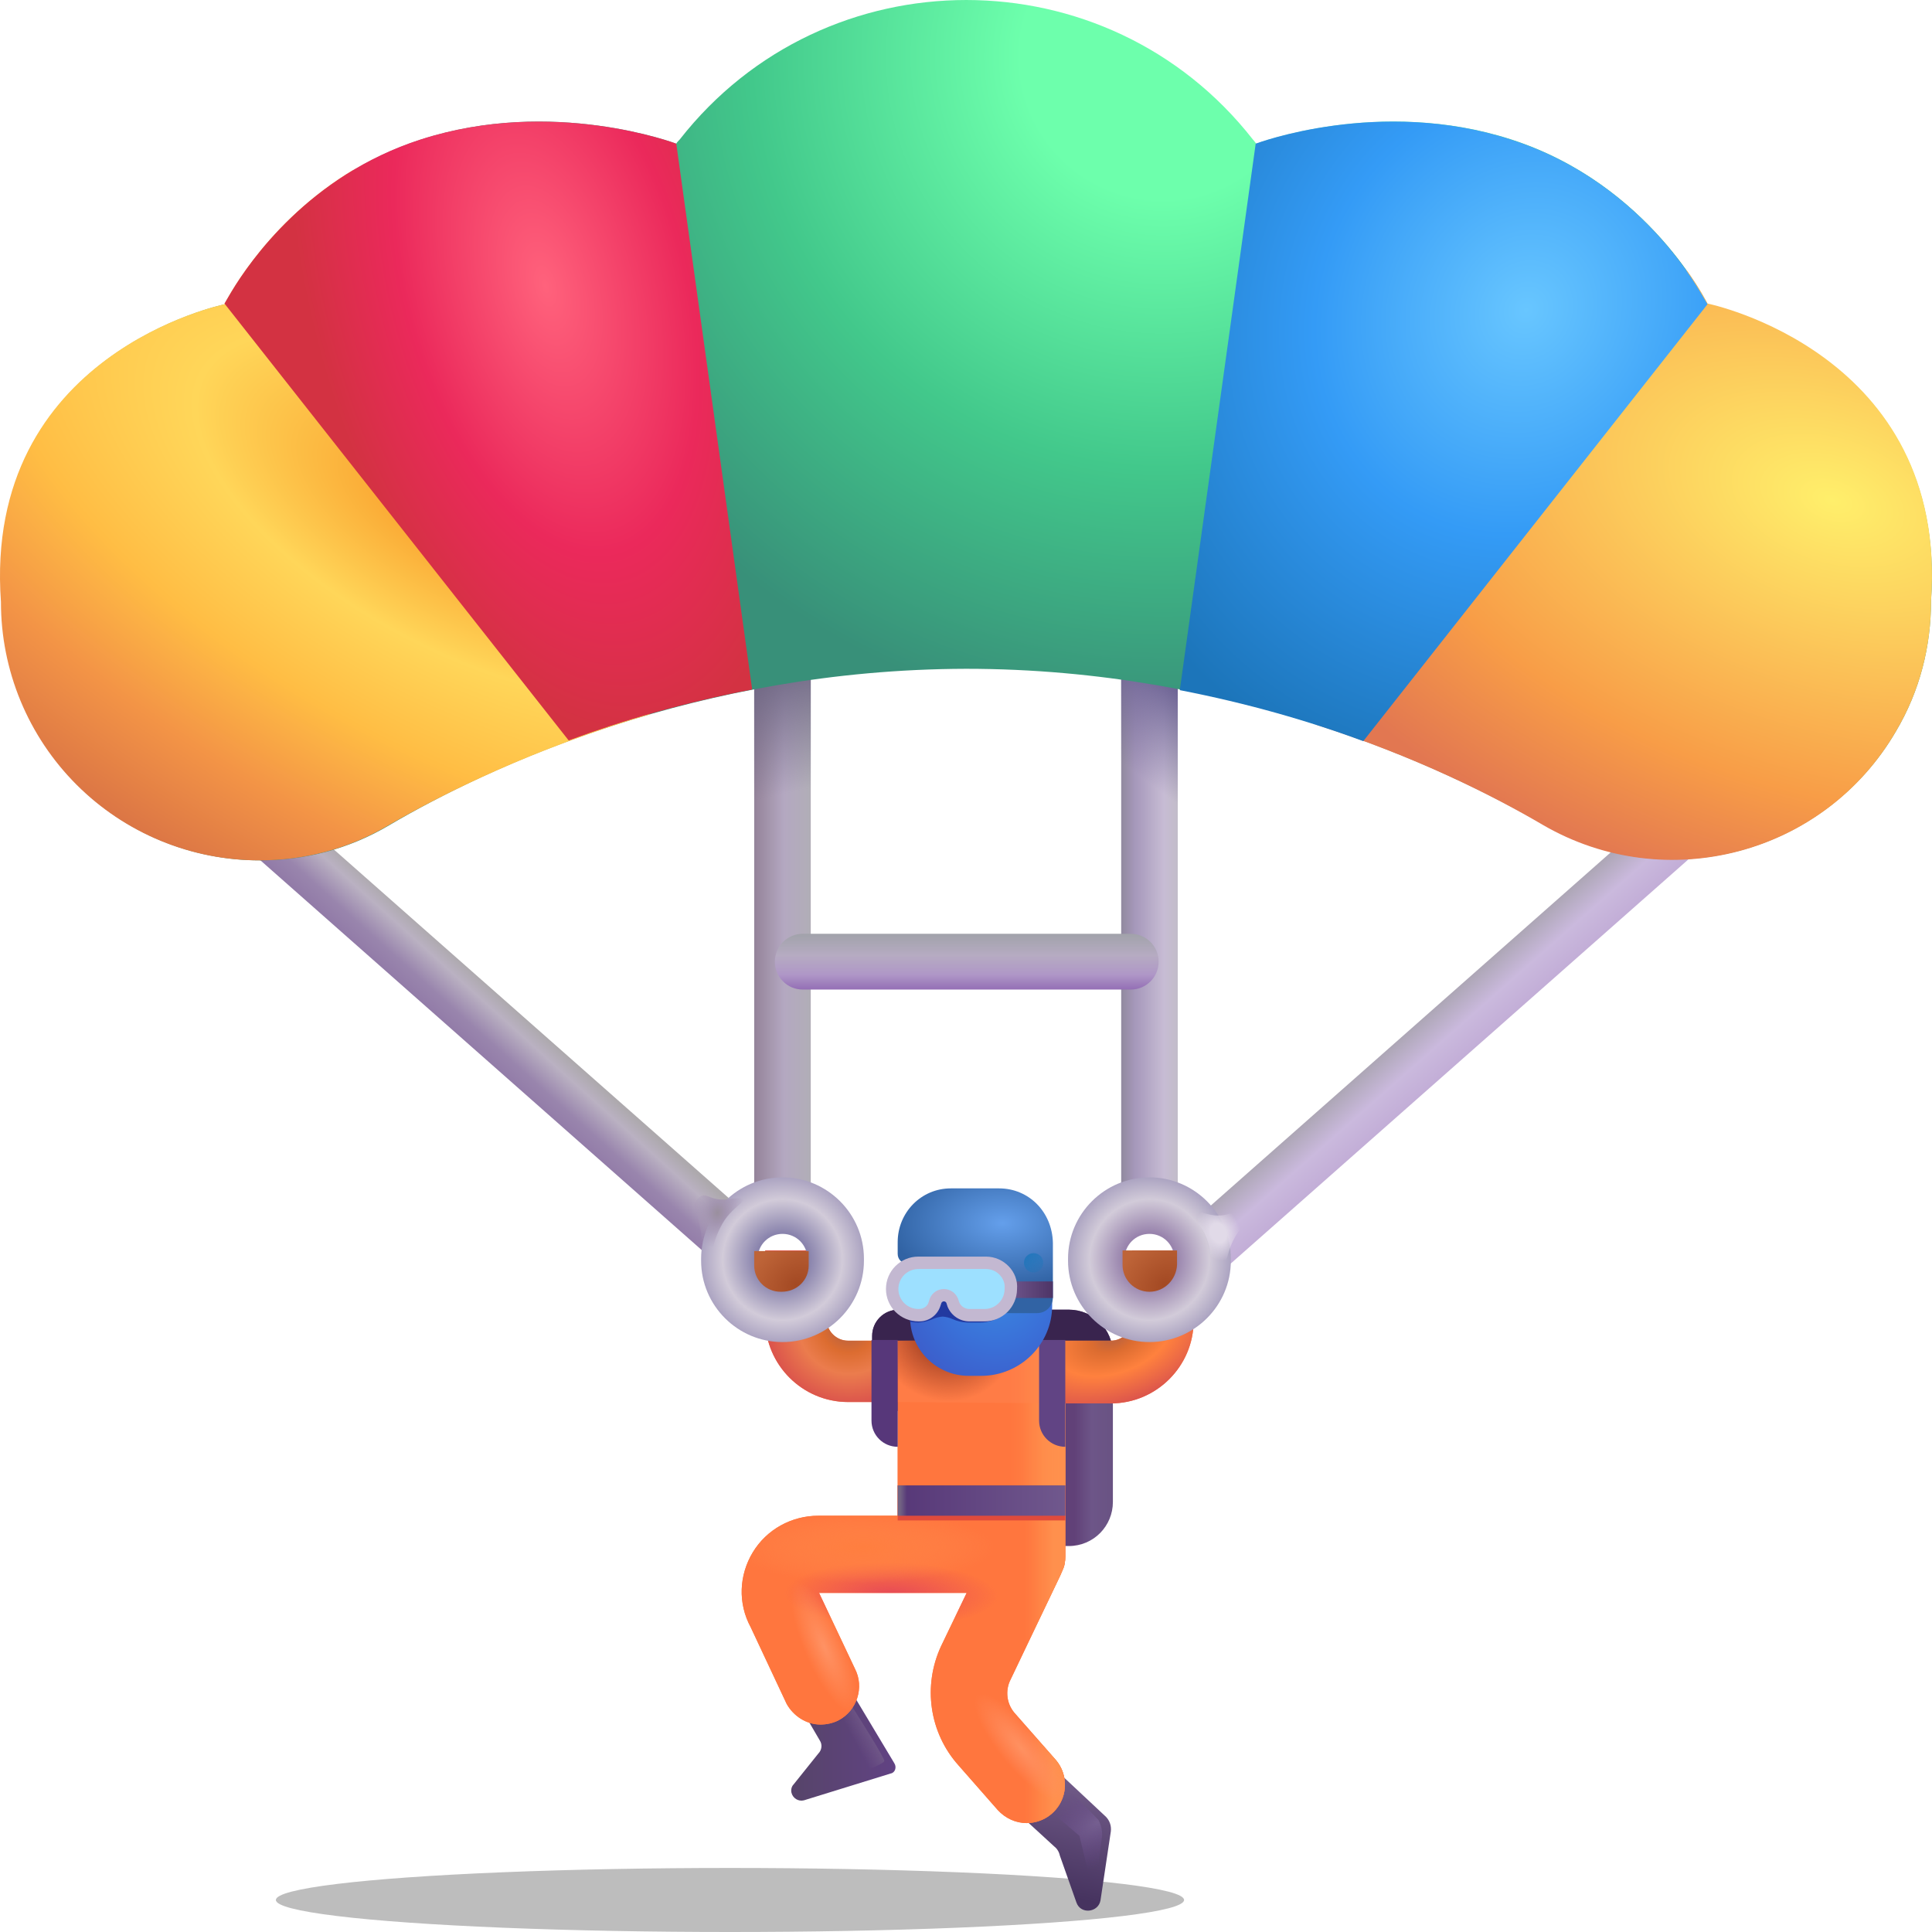 <svg width="159" height="159" viewBox="0 0 159 159" fill="none" xmlns="http://www.w3.org/2000/svg">
<ellipse cx="60.076" cy="156.365" rx="37.371" ry="2.635" fill="black" fill-opacity="0.26"/>
<path d="M94.6 45.172C93.294 45.172 92.272 46.193 92.272 47.497V98.199C92.272 99.503 93.294 100.524 94.6 100.524C95.906 100.524 96.927 99.503 96.927 98.199V47.497C96.927 46.193 95.906 45.172 94.6 45.172Z" fill="url(#paint0_linear_526_2586)"/>
<path d="M94.6 45.172C93.294 45.172 92.272 46.193 92.272 47.497V98.199C92.272 99.503 93.294 100.524 94.6 100.524C95.906 100.524 96.927 99.503 96.927 98.199V47.497C96.927 46.193 95.906 45.172 94.6 45.172Z" fill="url(#paint1_linear_526_2586)"/>
<path d="M66.724 47.497C66.724 46.193 65.703 45.172 64.397 45.172C63.091 45.172 62.069 46.193 62.069 47.497V98.199C62.069 99.503 63.091 100.524 64.397 100.524C65.703 100.524 66.724 99.503 66.724 98.199V47.497Z" fill="url(#paint2_linear_526_2586)"/>
<path d="M66.724 47.497C66.724 46.193 65.703 45.172 64.397 45.172C63.091 45.172 62.069 46.193 62.069 47.497V98.199C62.069 99.503 63.091 100.524 64.397 100.524C65.703 100.524 66.724 99.503 66.724 98.199V47.497Z" fill="url(#paint3_linear_526_2586)"/>
<path d="M93.059 76.851H66.065C64.798 76.851 63.772 77.877 63.772 79.142V79.148C63.772 80.413 64.798 81.439 66.065 81.439H93.059C94.326 81.439 95.352 80.413 95.352 79.148V79.142C95.352 77.877 94.326 76.851 93.059 76.851Z" fill="url(#paint4_linear_526_2586)"/>
<path d="M82.165 107.784H73.934C73.362 107.784 72.813 108.011 72.408 108.415C72.004 108.819 71.776 109.367 71.776 109.939V116.121H82.222V127.236H87.956C89.999 127.236 91.589 125.592 91.589 123.607V111.413C91.589 109.372 89.943 107.784 87.956 107.784H82.165Z" fill="url(#paint5_linear_526_2586)"/>
<path d="M82.165 107.784H73.934C73.362 107.784 72.813 108.011 72.408 108.415C72.004 108.819 71.776 109.367 71.776 109.939V111.413H91.589C91.589 109.372 89.943 107.784 87.956 107.784H82.165Z" fill="#39244E"/>
<path d="M81.884 147.484L86.766 151.964C86.993 152.134 87.163 152.418 87.22 152.701L88.583 156.558C88.923 157.579 90.399 157.408 90.57 156.388L91.421 150.716C91.447 150.501 91.425 150.282 91.357 150.076C91.288 149.87 91.174 149.682 91.024 149.525L84.665 143.57L81.884 147.484Z" fill="url(#paint6_linear_526_2586)"/>
<path d="M90.39 149.757L87.552 146.876L86.087 148.742L88.835 151.09L90.084 156.228C90.254 154.708 90.629 151.549 90.702 151.09C90.722 150.625 90.614 150.165 90.39 149.757Z" fill="url(#paint7_radial_526_2586)"/>
<path d="M73.596 145.102L68.77 137.048L65.08 139.147L67.464 143.23C67.692 143.57 67.635 144.024 67.351 144.308L65.307 146.86C65.137 147.03 65.08 147.313 65.137 147.54C65.25 147.994 65.704 148.278 66.159 148.164L73.312 145.952C73.652 145.896 73.823 145.442 73.596 145.102Z" fill="url(#paint8_linear_526_2586)"/>
<path d="M61.901 100.297L11.206 55.551C10.734 55.192 10.142 55.026 9.552 55.086C8.962 55.146 8.416 55.429 8.026 55.876C7.637 56.323 7.431 56.901 7.453 57.494C7.474 58.086 7.72 58.649 8.141 59.067L59.517 104.438C59.63 104.551 59.801 104.664 59.971 104.721C60.312 103.133 61.05 101.659 61.901 100.297Z" fill="url(#paint9_linear_526_2586)"/>
<path d="M99.311 104.948C98.687 104.948 98.005 104.664 97.551 104.154C97.146 103.687 96.942 103.078 96.985 102.462C97.028 101.846 97.313 101.271 97.778 100.864L149.155 55.493C149.627 55.135 150.218 54.968 150.809 55.029C151.399 55.089 151.945 55.371 152.334 55.819C152.724 56.266 152.929 56.844 152.908 57.437C152.887 58.029 152.641 58.592 152.22 59.01L100.844 104.38C100.39 104.777 99.879 104.948 99.311 104.948Z" fill="url(#paint10_linear_526_2586)"/>
<path d="M72.778 144.932C72.818 144.716 70.871 141.591 69.673 139.748L67.635 140.542L70.609 145.947C71.313 145.697 72.744 145.147 72.778 144.932Z" fill="url(#paint11_linear_526_2586)"/>
<path d="M93.18 102.907V108.579C93.18 109.543 92.385 110.337 91.42 110.337H69.791C68.826 110.337 68.031 109.543 68.031 108.579V102.907H62.979V108.579C62.979 112.322 66.044 115.384 69.791 115.384H73.879V124.742H67.35C65.136 124.742 63.092 125.876 61.957 127.748C60.822 129.619 60.708 131.944 61.787 133.929L64.739 140.225C65.306 141.245 66.385 141.926 67.52 141.926C68.031 141.926 68.542 141.813 68.996 141.586C70.529 140.792 71.153 138.864 70.359 137.332L67.407 131.094H79.555L77.455 135.461C75.922 138.75 76.49 142.607 78.874 145.272L82.11 148.958C82.734 149.639 83.586 150.036 84.494 150.036C85.105 150.034 85.702 149.856 86.214 149.522C86.725 149.188 87.128 148.713 87.374 148.155C87.621 147.596 87.7 146.979 87.602 146.376C87.504 145.774 87.233 145.213 86.822 144.762L83.586 141.075C83.224 140.696 82.991 140.212 82.92 139.693C82.848 139.174 82.942 138.646 83.189 138.183L87.276 129.619C87.333 129.506 87.39 129.336 87.446 129.222C87.617 128.882 87.673 128.485 87.673 128.088V115.498H91.42C95.167 115.498 98.233 112.435 98.233 108.692L98.119 102.907H93.18Z" fill="#FF7C46"/>
<path d="M73.879 115.385V124.742H67.35C65.136 124.742 63.092 125.877 61.957 127.748C60.822 129.62 60.708 131.945 61.787 133.93L64.739 140.225C65.306 141.246 66.385 141.927 67.52 141.927C68.031 141.927 68.542 141.813 68.996 141.586C70.529 140.792 71.153 138.864 70.359 137.333L67.407 131.094H79.555L77.455 135.461C75.922 138.751 76.49 142.607 78.874 145.273L82.11 148.959C82.734 149.64 83.586 150.037 84.494 150.037C85.105 150.035 85.702 149.857 86.214 149.523C86.725 149.189 87.128 148.714 87.374 148.155C87.621 147.597 87.7 146.979 87.602 146.377C87.504 145.775 87.233 145.214 86.822 144.762L83.586 141.076C83.224 140.697 82.991 140.213 82.92 139.694C82.848 139.175 82.942 138.646 83.189 138.184L87.276 129.62C87.333 129.506 87.39 129.336 87.446 129.223C87.617 128.883 87.673 128.486 87.673 128.089V115.498L73.879 115.385Z" fill="#FF763E"/>
<path d="M73.879 115.385V124.742H67.35C65.136 124.742 63.092 125.877 61.957 127.748C60.822 129.62 60.708 131.945 61.787 133.93L64.739 140.225C65.306 141.246 66.385 141.927 67.52 141.927C68.031 141.927 68.542 141.813 68.996 141.586C70.529 140.792 71.153 138.864 70.359 137.333L67.407 131.094H79.555L77.455 135.461C75.922 138.751 76.49 142.607 78.874 145.273L82.11 148.959C82.734 149.64 83.586 150.037 84.494 150.037C85.105 150.035 85.702 149.857 86.214 149.523C86.725 149.189 87.128 148.714 87.374 148.155C87.621 147.597 87.7 146.979 87.602 146.377C87.504 145.775 87.233 145.214 86.822 144.762L83.586 141.076C83.224 140.697 82.991 140.213 82.92 139.694C82.848 139.175 82.942 138.646 83.189 138.184L87.276 129.62C87.333 129.506 87.39 129.336 87.446 129.223C87.617 128.883 87.673 128.486 87.673 128.089V115.498L73.879 115.385Z" fill="url(#paint12_linear_526_2586)"/>
<path d="M73.879 115.385V124.742H67.35C65.136 124.742 63.092 125.877 61.957 127.748C60.822 129.62 60.708 131.945 61.787 133.93L64.739 140.225C65.306 141.246 66.385 141.927 67.52 141.927C68.031 141.927 68.542 141.813 68.996 141.586C70.529 140.792 71.153 138.864 70.359 137.333L67.407 131.094H79.555L77.455 135.461C75.922 138.751 76.49 142.607 78.874 145.273L82.11 148.959C82.734 149.64 83.586 150.037 84.494 150.037C85.105 150.035 85.702 149.857 86.214 149.523C86.725 149.189 87.128 148.714 87.374 148.155C87.621 147.597 87.7 146.979 87.602 146.377C87.504 145.775 87.233 145.214 86.822 144.762L83.586 141.076C83.224 140.697 82.991 140.213 82.92 139.694C82.848 139.175 82.942 138.646 83.189 138.184L87.276 129.62C87.333 129.506 87.39 129.336 87.446 129.223C87.617 128.883 87.673 128.486 87.673 128.089V115.498L73.879 115.385Z" fill="url(#paint13_radial_526_2586)"/>
<path d="M73.879 115.385V124.742H67.35C65.136 124.742 63.092 125.877 61.957 127.748C60.822 129.62 60.708 131.945 61.787 133.93L64.739 140.225C65.306 141.246 66.385 141.927 67.52 141.927C68.031 141.927 68.542 141.813 68.996 141.586C70.529 140.792 71.153 138.864 70.359 137.333L67.407 131.094H79.555L77.455 135.461C75.922 138.751 76.49 142.607 78.874 145.273L82.11 148.959C82.734 149.64 83.586 150.037 84.494 150.037C85.105 150.035 85.702 149.857 86.214 149.523C86.725 149.189 87.128 148.714 87.374 148.155C87.621 147.597 87.7 146.979 87.602 146.377C87.504 145.775 87.233 145.214 86.822 144.762L83.586 141.076C83.224 140.697 82.991 140.213 82.92 139.694C82.848 139.175 82.942 138.646 83.189 138.184L87.276 129.62C87.333 129.506 87.39 129.336 87.446 129.223C87.617 128.883 87.673 128.486 87.673 128.089V115.498L73.879 115.385Z" fill="url(#paint14_radial_526_2586)"/>
<path d="M73.879 115.385V124.742H67.35C65.136 124.742 63.092 125.877 61.957 127.748C60.822 129.62 60.708 131.945 61.787 133.93L64.739 140.225C65.306 141.246 66.385 141.927 67.52 141.927C68.031 141.927 68.542 141.813 68.996 141.586C70.529 140.792 71.153 138.864 70.359 137.333L67.407 131.094H79.555L77.455 135.461C75.922 138.751 76.49 142.607 78.874 145.273L82.11 148.959C82.734 149.64 83.586 150.037 84.494 150.037C85.105 150.035 85.702 149.857 86.214 149.523C86.725 149.189 87.128 148.714 87.374 148.155C87.621 147.597 87.7 146.979 87.602 146.377C87.504 145.775 87.233 145.214 86.822 144.762L83.586 141.076C83.224 140.697 82.991 140.213 82.92 139.694C82.848 139.175 82.942 138.646 83.189 138.184L87.276 129.62C87.333 129.506 87.39 129.336 87.446 129.223C87.617 128.883 87.673 128.486 87.673 128.089V115.498L73.879 115.385Z" fill="url(#paint15_radial_526_2586)"/>
<path d="M73.879 115.385V124.742H67.35C65.136 124.742 63.092 125.877 61.957 127.748C60.822 129.62 60.708 131.945 61.787 133.93L64.739 140.225C65.306 141.246 66.385 141.927 67.52 141.927C68.031 141.927 68.542 141.813 68.996 141.586C70.529 140.792 71.153 138.864 70.359 137.333L67.407 131.094H79.555L77.455 135.461C75.922 138.751 76.49 142.607 78.874 145.273L82.11 148.959C82.734 149.64 83.586 150.037 84.494 150.037C85.105 150.035 85.702 149.857 86.214 149.523C86.725 149.189 87.128 148.714 87.374 148.155C87.621 147.597 87.7 146.979 87.602 146.377C87.504 145.775 87.233 145.214 86.822 144.762L83.586 141.076C83.224 140.697 82.991 140.213 82.92 139.694C82.848 139.175 82.942 138.646 83.189 138.184L87.276 129.62C87.333 129.506 87.39 129.336 87.446 129.223C87.617 128.883 87.673 128.486 87.673 128.089V115.498L73.879 115.385Z" fill="url(#paint16_radial_526_2586)"/>
<path d="M87.673 110.336H73.878V124.742H87.673V110.336Z" fill="url(#paint17_radial_526_2586)"/>
<path d="M87.673 110.336H73.878V124.742H87.673V110.336Z" fill="url(#paint18_linear_526_2586)"/>
<path d="M93.182 102.907V108.579C93.182 109.543 92.388 110.337 91.422 110.337H87.46V115.498H91.422C95.169 115.498 98.235 112.435 98.235 108.692L98.121 102.907H93.182Z" fill="url(#paint19_radial_526_2586)"/>
<path d="M73.878 110.337H69.791C68.826 110.337 68.031 109.543 68.031 108.579V102.907H62.978V108.579C62.978 112.322 66.044 115.384 69.791 115.384H73.878V110.337Z" fill="url(#paint20_radial_526_2586)"/>
<path d="M94.597 101.546C95.733 101.546 96.641 102.453 96.641 103.587V103.757C96.641 104.892 95.733 105.799 94.597 105.799C93.462 105.799 92.553 104.892 92.553 103.757V103.587C92.553 102.453 93.462 101.546 94.597 101.546ZM94.597 96.895C90.907 96.895 87.898 99.901 87.898 103.587V103.757C87.898 107.444 90.907 110.45 94.597 110.45C98.287 110.45 101.296 107.444 101.296 103.757V103.587C101.296 99.901 98.287 96.895 94.597 96.895Z" fill="url(#paint21_radial_526_2586)"/>
<path d="M64.4 101.546C65.535 101.546 66.444 102.453 66.444 103.587V103.757C66.444 104.892 65.535 105.799 64.4 105.799C63.265 105.799 62.356 104.892 62.356 103.757V103.587C62.356 102.453 63.265 101.546 64.4 101.546ZM64.4 96.895C60.71 96.895 57.701 99.901 57.701 103.587V103.757C57.701 107.444 60.71 110.45 64.4 110.45C68.09 110.45 71.099 107.444 71.099 103.757V103.587C71.099 99.901 68.09 96.895 64.4 96.895Z" fill="url(#paint22_radial_526_2586)"/>
<path d="M94.597 106.31C94.306 106.31 94.018 106.253 93.75 106.142C93.481 106.031 93.237 105.868 93.031 105.662C92.826 105.457 92.663 105.213 92.551 104.945C92.44 104.676 92.383 104.389 92.383 104.098V102.907H96.868V104.098C96.811 105.289 95.846 106.31 94.597 106.31Z" fill="url(#paint23_radial_526_2586)"/>
<path d="M64.34 106.308H64.227C63.654 106.308 63.106 106.081 62.701 105.677C62.297 105.273 62.069 104.725 62.069 104.153V102.962H66.554V104.153C66.554 105.344 65.589 106.308 64.34 106.308Z" fill="url(#paint24_radial_526_2586)"/>
<path d="M73.879 119.069V110.278H71.722V116.914C71.722 118.105 72.687 119.069 73.879 119.069Z" fill="#57377A"/>
<path d="M87.671 119.069V110.278H85.514V116.914C85.514 118.105 86.479 119.069 87.671 119.069Z" fill="#614484"/>
<path d="M80.745 113.229H79.723C79.089 113.229 78.462 113.104 77.876 112.862C77.291 112.619 76.759 112.264 76.311 111.817C75.863 111.369 75.507 110.838 75.265 110.253C75.022 109.668 74.897 109.041 74.897 108.408V104.778H86.592V107.444C86.592 110.62 83.981 113.229 80.745 113.229Z" fill="url(#paint25_radial_526_2586)"/>
<path d="M82.223 97.802H78.249C75.808 97.802 73.878 99.787 73.878 102.226V103.19C73.878 103.644 74.219 103.984 74.673 103.984H78.419V105.856C78.419 107.103 79.385 108.067 80.633 108.067H85.345C86.083 108.067 86.651 107.5 86.651 106.763V102.283C86.594 99.731 84.664 97.802 82.223 97.802Z" fill="url(#paint26_radial_526_2586)"/>
<path d="M86.651 105.46H82.166V106.822H86.651V105.46Z" fill="url(#paint27_linear_526_2586)"/>
<path d="M85.062 104.721C85.273 104.721 85.475 104.638 85.624 104.489C85.773 104.34 85.857 104.138 85.857 103.927C85.857 103.717 85.773 103.515 85.624 103.366C85.475 103.217 85.273 103.133 85.062 103.133C84.852 103.133 84.649 103.217 84.5 103.366C84.351 103.515 84.268 103.717 84.268 103.927C84.268 104.138 84.351 104.34 84.5 104.489C84.649 104.638 84.852 104.721 85.062 104.721Z" fill="url(#paint28_linear_526_2586)"/>
<path fill-rule="evenodd" clip-rule="evenodd" d="M75.529 103.928H80.962C81.281 103.928 81.595 104.002 81.88 104.145C82.165 104.288 82.412 104.495 82.603 104.751H82.886C83.092 104.984 83.249 105.256 83.346 105.552C83.444 105.847 83.481 106.159 83.454 106.469C83.443 107.881 82.103 108.84 80.672 108.84H79.577C79.175 108.823 78.78 108.73 78.413 108.567C78.15 108.447 77.867 108.374 77.578 108.352C77.284 108.374 76.995 108.449 76.727 108.573C76.367 108.733 75.98 108.823 75.586 108.84H75.529C75.316 108.841 75.102 108.82 74.893 108.777C74.874 108.602 74.864 108.426 74.865 108.25V107.983C74.447 107.848 74.082 107.584 73.823 107.23C73.564 106.876 73.424 106.448 73.423 106.01C73.423 104.858 74.365 103.928 75.529 103.928Z" fill="#2239A0"/>
<path d="M81.144 103.928H75.58C75.008 103.928 74.459 104.155 74.055 104.559C73.65 104.964 73.423 105.512 73.423 106.083C73.423 106.655 73.65 107.203 74.055 107.607C74.459 108.011 75.008 108.238 75.58 108.238H75.637C76.205 108.238 76.716 107.898 76.886 107.388L76.999 107.047C77.055 106.913 77.15 106.798 77.271 106.718C77.392 106.637 77.535 106.594 77.681 106.594C77.826 106.594 77.969 106.637 78.09 106.718C78.211 106.798 78.306 106.913 78.362 107.047L78.475 107.388C78.702 107.898 79.213 108.238 79.724 108.238H81.03C82.222 108.238 83.187 107.274 83.187 106.083C83.301 104.949 82.336 103.928 81.144 103.928Z" fill="#9DE0FF"/>
<path fill-rule="evenodd" clip-rule="evenodd" d="M72.913 106.082C72.913 104.607 74.105 103.416 75.581 103.416H81.145C82.609 103.416 83.83 104.664 83.699 106.104C83.693 106.807 83.409 107.479 82.91 107.974C82.41 108.469 81.735 108.747 81.031 108.747H79.725C79.36 108.737 79.005 108.624 78.701 108.42C78.397 108.216 78.158 107.93 78.011 107.596L77.988 107.55L77.886 107.227C77.868 107.189 77.838 107.156 77.802 107.134C77.766 107.111 77.724 107.099 77.682 107.099C77.639 107.099 77.597 107.111 77.561 107.134C77.525 107.156 77.496 107.189 77.477 107.227L77.37 107.545C77.243 107.901 77.007 108.208 76.697 108.424C76.386 108.639 76.016 108.752 75.638 108.747H75.581C74.874 108.747 74.195 108.466 73.695 107.966C73.194 107.466 72.913 106.788 72.913 106.082ZM75.581 104.437C75.365 104.437 75.151 104.479 74.951 104.562C74.751 104.645 74.57 104.766 74.417 104.919C74.264 105.071 74.143 105.253 74.06 105.452C73.978 105.652 73.935 105.866 73.935 106.082C73.935 106.298 73.978 106.511 74.06 106.711C74.143 106.91 74.264 107.092 74.417 107.245C74.57 107.397 74.751 107.518 74.951 107.601C75.151 107.684 75.365 107.726 75.581 107.726H75.638C76.013 107.726 76.308 107.499 76.404 107.227L76.524 106.859C76.618 106.63 76.778 106.434 76.984 106.296C77.189 106.158 77.431 106.085 77.679 106.085C77.927 106.085 78.169 106.158 78.374 106.296C78.58 106.434 78.74 106.63 78.834 106.859L78.846 106.887L78.953 107.199C79.022 107.348 79.13 107.477 79.266 107.569C79.402 107.662 79.561 107.717 79.725 107.726H81.031C81.939 107.726 82.677 106.989 82.677 106.082V106.03C82.757 105.219 82.053 104.437 81.145 104.437H75.581Z" fill="#C3B8D1"/>
<path d="M87.673 122.247H73.878V125.128H87.673V122.247Z" fill="#E04B3C"/>
<path d="M87.673 122.247H73.878V124.742H87.673V122.247Z" fill="url(#paint29_linear_526_2586)"/>
<path d="M140.524 25.039C140.524 25.039 135.755 15.171 124.401 11.485C113.558 7.968 103.397 11.825 103.397 11.825C103.283 11.711 103.226 11.598 103.113 11.485C91.134 -3.828 67.916 -3.828 55.937 11.485C55.824 11.598 55.71 11.711 55.654 11.825C55.654 11.825 45.492 7.968 34.649 11.485C23.295 15.171 18.526 25.039 18.526 25.039C18.526 25.039 -1.343 29.066 0.133 49.539C0.129 52.333 0.677 55.1 1.746 57.682C2.814 60.264 4.382 62.61 6.36 64.586C8.338 66.561 10.686 68.128 13.27 69.195C15.855 70.263 18.625 70.81 21.422 70.807C25.055 70.807 28.688 69.899 32.037 67.914C40.212 63.094 57.357 55.097 79.497 55.04C101.637 55.04 118.781 63.094 127.013 67.858C131.877 70.681 137.664 71.461 143.103 70.025C148.542 68.59 153.188 65.056 156.022 60.201C158.009 56.855 158.917 53.169 158.917 49.482C160.336 29.066 140.524 25.039 140.524 25.039Z" fill="url(#paint30_radial_526_2586)"/>
<path d="M29.087 13.979C21.707 18.403 18.472 25.039 18.472 25.039C18.472 25.039 -1.398 29.065 0.078 49.539C0.075 52.333 0.623 55.1 1.691 57.682C2.76 60.264 4.328 62.61 6.305 64.585C8.283 66.561 10.631 68.127 13.216 69.195C15.8 70.263 18.57 70.81 21.367 70.806C25 70.806 28.633 69.899 31.983 67.914C36.581 65.248 44.018 61.562 53.498 58.783L29.087 13.979Z" fill="url(#paint31_radial_526_2586)"/>
<path d="M34.595 11.485C25.455 14.434 20.573 21.466 19.04 24.018L18.473 24.982L46.801 60.939C51.229 59.294 56.338 57.819 61.901 56.742L55.657 11.825C55.657 11.825 45.495 7.968 34.595 11.485Z" fill="url(#paint32_radial_526_2586)"/>
<path d="M156.026 60.2C158.013 56.854 158.922 53.168 158.922 49.482C160.398 29.008 140.528 24.982 140.528 24.982C140.528 24.982 139.961 23.847 138.825 22.259L108.283 59.633C116.458 62.242 122.873 65.475 127.017 67.913C137.122 73.755 150.122 70.352 156.026 60.2Z" fill="url(#paint33_radial_526_2586)"/>
<path d="M124.345 11.485C133.542 14.434 138.424 21.466 139.957 24.075L140.524 25.039L112.196 60.995C107.768 59.351 102.659 57.876 97.096 56.798L103.34 11.825C103.34 11.825 113.502 7.968 124.345 11.485Z" fill="url(#paint34_radial_526_2586)"/>
<path d="M96.426 99.305C95.615 98.953 97.335 99.362 99.333 99.906C101.331 100.445 101.831 99.095 102.535 99.906C103.137 100.587 102.052 100.666 101.331 102.447C100.758 103.876 101.076 104.477 98.856 106.666C99.078 105.872 99.901 103.967 99.481 102.447C99.055 100.933 98.294 100.105 96.426 99.305Z" fill="url(#paint35_radial_526_2586)"/>
<path d="M58.917 105.453C58.497 103.281 58.542 102.362 59.45 100.712C60.359 99.061 62.374 98.5 60.313 98.636C58.281 99.033 58.179 97.876 57.418 98.636C56.776 99.277 57.464 99.6 57.702 101.506C57.872 102.946 57.418 103.281 58.917 105.453Z" fill="url(#paint36_radial_526_2586)"/>
<defs>
<linearGradient id="paint0_linear_526_2586" x1="96.927" y1="77.096" x2="92.272" y2="77.096" gradientUnits="userSpaceOnUse">
<stop stop-color="#C2BCC9"/>
<stop offset="0.243" stop-color="#C7BCD4"/>
<stop offset="0.753" stop-color="#A698BB"/>
<stop offset="0.972" stop-color="#938BA1"/>
</linearGradient>
<linearGradient id="paint1_linear_526_2586" x1="96.928" y1="56.537" x2="92.278" y2="62.74" gradientUnits="userSpaceOnUse">
<stop stop-color="#6C6294"/>
<stop offset="1" stop-color="#6D6294" stop-opacity="0"/>
</linearGradient>
<linearGradient id="paint2_linear_526_2586" x1="66.724" y1="80.107" x2="62.069" y2="80.107" gradientUnits="userSpaceOnUse">
<stop stop-color="#B1AEB7"/>
<stop offset="0.472" stop-color="#B4A8C1"/>
<stop offset="1" stop-color="#948399"/>
</linearGradient>
<linearGradient id="paint3_linear_526_2586" x1="64.397" y1="54.229" x2="66.72" y2="64.864" gradientUnits="userSpaceOnUse">
<stop stop-color="#6C6482"/>
<stop offset="1" stop-color="#6E6684" stop-opacity="0"/>
</linearGradient>
<linearGradient id="paint4_linear_526_2586" x1="79.565" y1="76.851" x2="79.565" y2="81.433" gradientUnits="userSpaceOnUse">
<stop stop-color="#A1A2AA"/>
<stop offset="0.389" stop-color="#B6ABC2"/>
<stop offset="0.733" stop-color="#AF97C7"/>
<stop offset="1" stop-color="#946FB5"/>
</linearGradient>
<linearGradient id="paint5_linear_526_2586" x1="91.589" y1="119.631" x2="86.57" y2="119.631" gradientUnits="userSpaceOnUse">
<stop stop-color="#695383"/>
<stop offset="0.347" stop-color="#6D5588"/>
<stop offset="0.628" stop-color="#614178"/>
</linearGradient>
<linearGradient id="paint6_linear_526_2586" x1="90.212" y1="147.013" x2="88.087" y2="156.139" gradientUnits="userSpaceOnUse">
<stop stop-color="#715B88"/>
<stop offset="1" stop-color="#46335F"/>
</linearGradient>
<radialGradient id="paint7_radial_526_2586" cx="0" cy="0" r="1" gradientUnits="userSpaceOnUse" gradientTransform="translate(90.345 149.978) rotate(149.461) scale(6.54 3.231)">
<stop stop-color="#755F90"/>
<stop offset="1" stop-color="#624384" stop-opacity="0"/>
</radialGradient>
<linearGradient id="paint8_linear_526_2586" x1="65.727" y1="145.062" x2="73.698" y2="145.062" gradientUnits="userSpaceOnUse">
<stop stop-color="#57446B"/>
<stop offset="1" stop-color="#614283"/>
</linearGradient>
<linearGradient id="paint9_linear_526_2586" x1="46.301" y1="85.421" x2="41.339" y2="90.922" gradientUnits="userSpaceOnUse">
<stop offset="0.118" stop-color="#ADA9AD"/>
<stop offset="0.285" stop-color="#BAB1C2"/>
<stop offset="0.571" stop-color="#9985AD"/>
<stop offset="1" stop-color="#896FA1"/>
</linearGradient>
<linearGradient id="paint10_linear_526_2586" x1="113.225" y1="87.02" x2="117.614" y2="91.987" gradientUnits="userSpaceOnUse">
<stop stop-color="#ABA5B3"/>
<stop offset="0.395" stop-color="#CAB9DD"/>
<stop offset="1" stop-color="#BCA4D2"/>
</linearGradient>
<linearGradient id="paint11_linear_526_2586" x1="71.802" y1="142.85" x2="70.474" y2="143.56" gradientUnits="userSpaceOnUse">
<stop stop-color="#6F5787"/>
<stop offset="1" stop-color="#6F5686" stop-opacity="0"/>
</linearGradient>
<linearGradient id="paint12_linear_526_2586" x1="86.663" y1="126.631" x2="84.352" y2="126.631" gradientUnits="userSpaceOnUse">
<stop stop-color="#FF904D"/>
<stop offset="1" stop-color="#FF8E4B" stop-opacity="0"/>
</linearGradient>
<radialGradient id="paint13_radial_526_2586" cx="0" cy="0" r="1" gradientUnits="userSpaceOnUse" gradientTransform="translate(73.356 131.236) rotate(90.956) scale(2.659 8.779)">
<stop stop-color="#E64A57"/>
<stop offset="1" stop-color="#E64A56" stop-opacity="0"/>
</radialGradient>
<radialGradient id="paint14_radial_526_2586" cx="0" cy="0" r="1" gradientUnits="userSpaceOnUse" gradientTransform="translate(67.855 135.58) rotate(66.551) scale(5.796 1.646)">
<stop stop-color="#FF9264"/>
<stop offset="1" stop-color="#FF9262" stop-opacity="0"/>
</radialGradient>
<radialGradient id="paint15_radial_526_2586" cx="0" cy="0" r="1" gradientUnits="userSpaceOnUse" gradientTransform="translate(84.046 143.866) rotate(50.118) scale(5.658 1.689)">
<stop stop-color="#FF9161"/>
<stop offset="1" stop-color="#FF9166" stop-opacity="0"/>
</radialGradient>
<radialGradient id="paint16_radial_526_2586" cx="0" cy="0" r="1" gradientUnits="userSpaceOnUse" gradientTransform="translate(71.051 127.34) scale(10.733 2.956)">
<stop stop-color="#FF7E3F"/>
<stop offset="1" stop-color="#FF8C4F" stop-opacity="0"/>
</radialGradient>
<radialGradient id="paint17_radial_526_2586" cx="0" cy="0" r="1" gradientUnits="userSpaceOnUse" gradientTransform="translate(77.789 109.616) rotate(121.42) scale(7.061 7.451)">
<stop offset="0.257" stop-color="#923B1A"/>
<stop offset="0.32" stop-color="#B14A29"/>
<stop offset="0.798" stop-color="#B44A29" stop-opacity="0"/>
</radialGradient>
<linearGradient id="paint18_linear_526_2586" x1="87.673" y1="121.316" x2="83.2" y2="121.316" gradientUnits="userSpaceOnUse">
<stop stop-color="#FF904D"/>
<stop offset="1" stop-color="#FF904D" stop-opacity="0"/>
</linearGradient>
<radialGradient id="paint19_radial_526_2586" cx="0" cy="0" r="1" gradientUnits="userSpaceOnUse" gradientTransform="translate(91.632 110.064) rotate(71.036) scale(6.278 10.574)">
<stop offset="0.071" stop-color="#C5653A"/>
<stop offset="0.181" stop-color="#DC6C30"/>
<stop offset="0.467" stop-color="#FF813E"/>
<stop offset="0.873" stop-color="#DB544C"/>
</radialGradient>
<radialGradient id="paint20_radial_526_2586" cx="0" cy="0" r="1" gradientUnits="userSpaceOnUse" gradientTransform="translate(69.808 109.146) rotate(102.472) scale(6.389 6.659)">
<stop offset="0.181" stop-color="#C5653A"/>
<stop offset="0.337" stop-color="#DC6C30"/>
<stop offset="0.613" stop-color="#EB7C4D"/>
<stop offset="1" stop-color="#DB544C"/>
</radialGradient>
<radialGradient id="paint21_radial_526_2586" cx="0" cy="0" r="1" gradientUnits="userSpaceOnUse" gradientTransform="translate(94.597 103.672) rotate(90) scale(8.869 8.766)">
<stop offset="0.253" stop-color="#9984AD"/>
<stop offset="0.561" stop-color="#D2CBD9"/>
<stop offset="1" stop-color="#7F76A6"/>
</radialGradient>
<radialGradient id="paint22_radial_526_2586" cx="0" cy="0" r="1" gradientUnits="userSpaceOnUse" gradientTransform="translate(64.4 103.672) rotate(90) scale(8.869 8.766)">
<stop offset="0.253" stop-color="#8A84AD"/>
<stop offset="0.561" stop-color="#D2CBD9"/>
<stop offset="1" stop-color="#7F76A6"/>
</radialGradient>
<radialGradient id="paint23_radial_526_2586" cx="0" cy="0" r="1" gradientUnits="userSpaceOnUse" gradientTransform="translate(95.854 105.714) rotate(-129.464) scale(3.629 4.844)">
<stop stop-color="#A34923"/>
<stop offset="1" stop-color="#BE6438"/>
</radialGradient>
<radialGradient id="paint24_radial_526_2586" cx="0" cy="0" r="1" gradientUnits="userSpaceOnUse" gradientTransform="translate(65.551 105.715) rotate(-129.937) scale(3.593 4.811)">
<stop stop-color="#A34923"/>
<stop offset="1" stop-color="#BE6438"/>
</radialGradient>
<radialGradient id="paint25_radial_526_2586" cx="0" cy="0" r="1" gradientUnits="userSpaceOnUse" gradientTransform="translate(81.957 106.073) rotate(113.219) scale(10.8 10.807)">
<stop stop-color="#3A88E1"/>
<stop offset="0.435" stop-color="#3A70D8"/>
<stop offset="0.76" stop-color="#3C5ECB"/>
</radialGradient>
<radialGradient id="paint26_radial_526_2586" cx="0" cy="0" r="1" gradientUnits="userSpaceOnUse" gradientTransform="translate(82.49 100.666) rotate(90) scale(5.317 9.218)">
<stop stop-color="#649FEB"/>
<stop offset="1" stop-color="#3163A4"/>
</radialGradient>
<linearGradient id="paint27_linear_526_2586" x1="83.466" y1="106.118" x2="86.605" y2="106.118" gradientUnits="userSpaceOnUse">
<stop stop-color="#6B5288"/>
<stop offset="0.994" stop-color="#4E3567"/>
</linearGradient>
<linearGradient id="paint28_linear_526_2586" x1="84.177" y1="102.923" x2="86.195" y2="105.336" gradientUnits="userSpaceOnUse">
<stop stop-color="#1C75BA"/>
<stop offset="1" stop-color="#1C75BA" stop-opacity="0"/>
</linearGradient>
<linearGradient id="paint29_linear_526_2586" x1="74.088" y1="124.742" x2="87.673" y2="124.742" gradientUnits="userSpaceOnUse">
<stop stop-color="#726383"/>
<stop offset="0.041" stop-color="#583979"/>
<stop offset="1" stop-color="#70588D"/>
</linearGradient>
<radialGradient id="paint30_radial_526_2586" cx="0" cy="0" r="1" gradientUnits="userSpaceOnUse" gradientTransform="translate(95.793 4.613) rotate(122.864) scale(59.501 59.525)">
<stop offset="0.197" stop-color="#6DFFAC"/>
<stop offset="0.571" stop-color="#42C88B"/>
<stop offset="0.924" stop-color="#389079"/>
</radialGradient>
<radialGradient id="paint31_radial_526_2586" cx="0" cy="0" r="1" gradientUnits="userSpaceOnUse" gradientTransform="translate(37.963 42.392) rotate(118.751) scale(36.145 79.745)">
<stop offset="0.027" stop-color="#F99D2A"/>
<stop offset="0.303" stop-color="#FFD659"/>
<stop offset="0.534" stop-color="#FFBD44"/>
<stop offset="0.762" stop-color="#F39446"/>
<stop offset="0.996" stop-color="#DB7545"/>
</radialGradient>
<radialGradient id="paint32_radial_526_2586" cx="0" cy="0" r="1" gradientUnits="userSpaceOnUse" gradientTransform="translate(44.882 23.57) rotate(75.042) scale(51.548 26.24)">
<stop stop-color="#FF627C"/>
<stop offset="0.436" stop-color="#EB295B"/>
<stop offset="0.738" stop-color="#D33242"/>
</radialGradient>
<radialGradient id="paint33_radial_526_2586" cx="0" cy="0" r="1" gradientUnits="userSpaceOnUse" gradientTransform="translate(150.8 41.118) rotate(108.077) scale(34.303 57.456)">
<stop stop-color="#FFEF6B"/>
<stop offset="0.698" stop-color="#F89D47"/>
<stop offset="1" stop-color="#E27751"/>
</radialGradient>
<radialGradient id="paint34_radial_526_2586" cx="0" cy="0" r="1" gradientUnits="userSpaceOnUse" gradientTransform="translate(125.6 25.521) rotate(118.816) scale(40.487 36.674)">
<stop stop-color="#68C6FF"/>
<stop offset="0.466" stop-color="#349BF6"/>
<stop offset="1" stop-color="#1C75BA"/>
</radialGradient>
<radialGradient id="paint35_radial_526_2586" cx="0" cy="0" r="1" gradientUnits="userSpaceOnUse" gradientTransform="translate(100.275 101.466) rotate(68.8) scale(3.802 2.914)">
<stop stop-color="#E1DAE8"/>
<stop offset="0.218" stop-color="#E1DAE8"/>
<stop offset="0.622" stop-color="#E1D9E8" stop-opacity="0"/>
</radialGradient>
<radialGradient id="paint36_radial_526_2586" cx="0" cy="0" r="1" gradientUnits="userSpaceOnUse" gradientTransform="translate(59.047 99.804) rotate(103.146) scale(4.095 3.139)">
<stop stop-color="#9A8F9E"/>
<stop offset="0.218" stop-color="#A395B0"/>
<stop offset="0.704" stop-color="#A898B8" stop-opacity="0"/>
</radialGradient>
</defs>
</svg>
